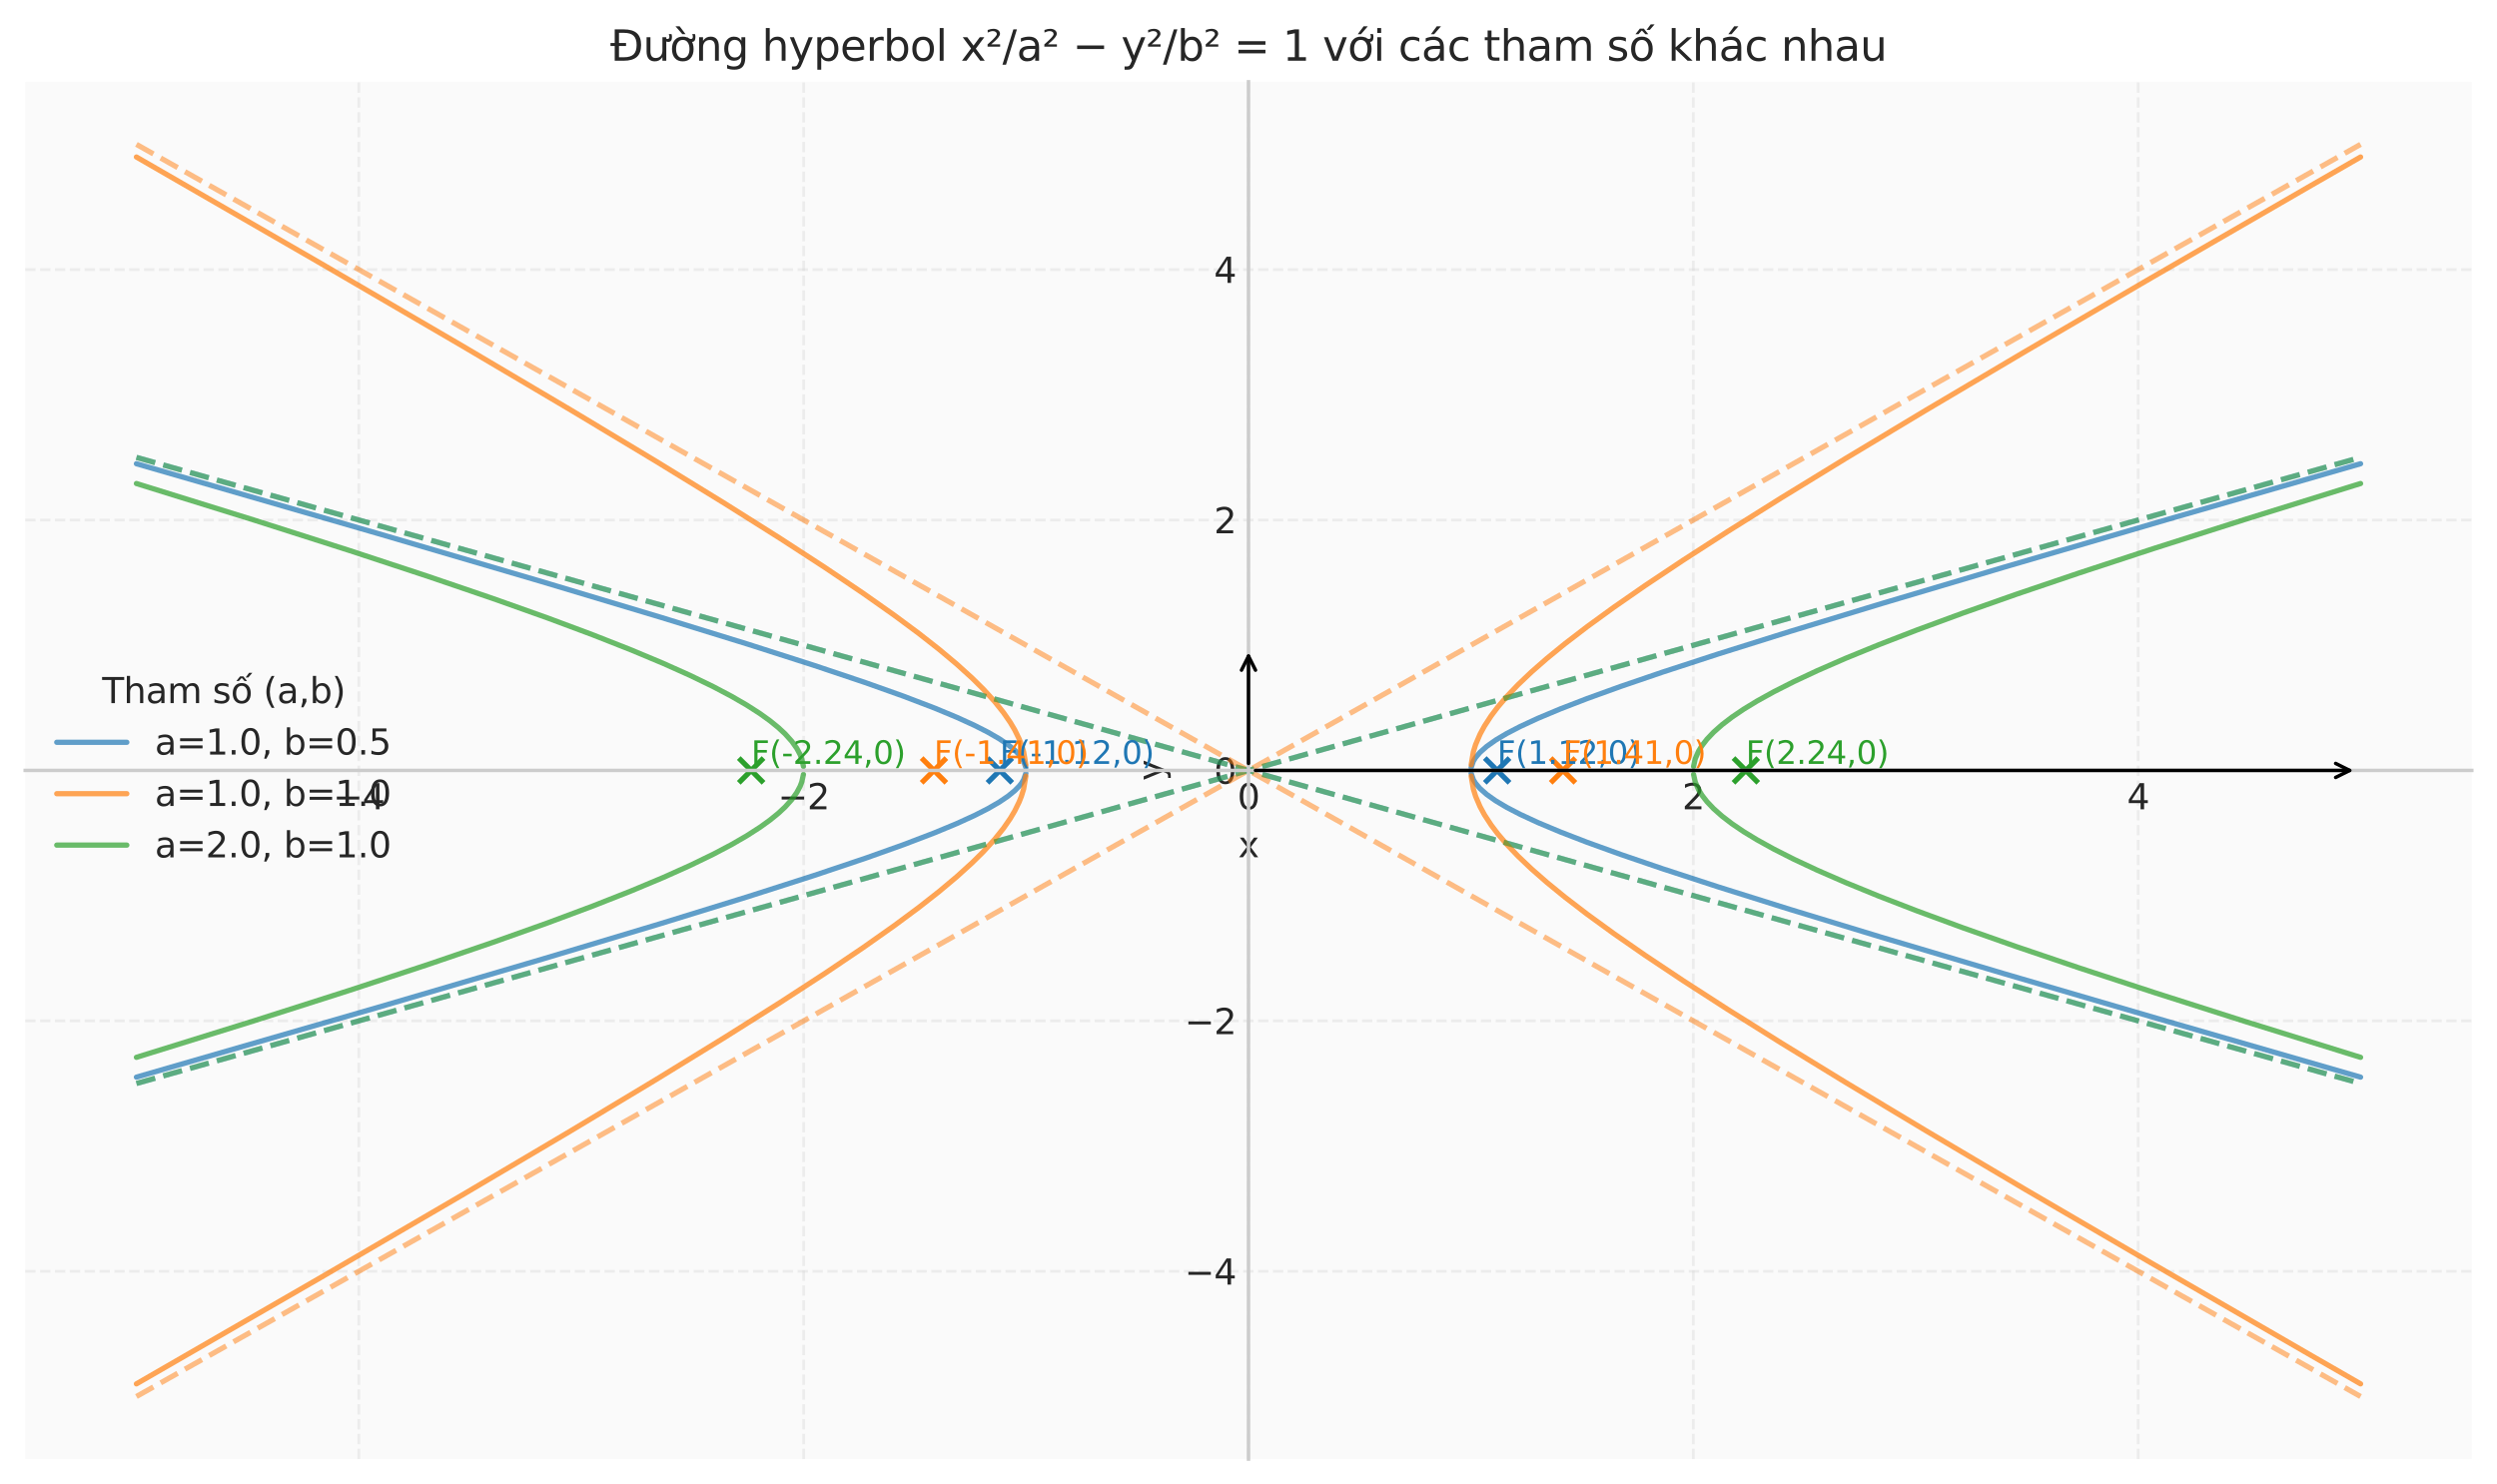 <?xml version="1.0" encoding="utf-8" standalone="no"?>
<!DOCTYPE svg PUBLIC "-//W3C//DTD SVG 1.1//EN"
  "http://www.w3.org/Graphics/SVG/1.1/DTD/svg11.dtd">
<svg xmlns:xlink="http://www.w3.org/1999/xlink" width="712.8pt" height="423.782pt" viewBox="0 0 712.8 423.782" xmlns="http://www.w3.org/2000/svg" version="1.1">
 <defs>
  <style type="text/css">*{stroke-linejoin: round; stroke-linecap: butt}</style>
 </defs>
 <g id="figure_1">
  <g id="patch_1">
   <path d="M 0 423.782 
L 712.8 423.782 
L 712.8 0 
L 0 0 
z
" style="fill: #ffffff"/>
  </g>
  <g id="axes_1">
   <g id="patch_2">
    <path d="M 7.2 416.582 
L 705.6 416.582 
L 705.6 23.342 
L 7.2 23.342 
z
" style="fill: #fafafa"/>
   </g>
   <g id="matplotlib.axis_1">
    <g id="xtick_1">
     <g id="line2d_1">
      <path d="M 102.436 416.582 
L 102.436 23.342 
" clip-path="url(#p8b38f70328)" style="fill: none; stroke-dasharray: 2.96,1.28; stroke-dashoffset: 0; stroke: #cccccc; stroke-opacity: 0.3; stroke-width: 0.8"/>
     </g>
     <g id="line2d_2"/>
     <g id="text_1">
      <!-- −4 -->
      <g style="fill: #262626" transform="translate(95.065 231.06) scale(0.1 -0.1)">
       <defs>
        <path id="DejaVuSans-2212" d="M 678 2272 
L 4684 2272 
L 4684 1741 
L 678 1741 
L 678 2272 
z
" transform="scale(0.016)"/>
        <path id="DejaVuSans-34" d="M 2419 4116 
L 825 1625 
L 2419 1625 
L 2419 4116 
z
M 2253 4666 
L 3047 4666 
L 3047 1625 
L 3713 1625 
L 3713 1100 
L 3047 1100 
L 3047 0 
L 2419 0 
L 2419 1100 
L 313 1100 
L 313 1709 
L 2253 4666 
z
" transform="scale(0.016)"/>
       </defs>
       <use xlink:href="#DejaVuSans-2212"/>
       <use xlink:href="#DejaVuSans-34" transform="translate(83.789 0)"/>
      </g>
     </g>
    </g>
    <g id="xtick_2">
     <g id="line2d_3">
      <path d="M 229.418 416.582 
L 229.418 23.342 
" clip-path="url(#p8b38f70328)" style="fill: none; stroke-dasharray: 2.96,1.28; stroke-dashoffset: 0; stroke: #cccccc; stroke-opacity: 0.3; stroke-width: 0.8"/>
     </g>
     <g id="line2d_4"/>
     <g id="text_2">
      <!-- −2 -->
      <g style="fill: #262626" transform="translate(222.047 231.06) scale(0.1 -0.1)">
       <defs>
        <path id="DejaVuSans-32" d="M 1228 531 
L 3431 531 
L 3431 0 
L 469 0 
L 469 531 
Q 828 903 1448 1529 
Q 2069 2156 2228 2338 
Q 2531 2678 2651 2914 
Q 2772 3150 2772 3378 
Q 2772 3750 2511 3984 
Q 2250 4219 1831 4219 
Q 1534 4219 1204 4116 
Q 875 4013 500 3803 
L 500 4441 
Q 881 4594 1212 4672 
Q 1544 4750 1819 4750 
Q 2544 4750 2975 4387 
Q 3406 4025 3406 3419 
Q 3406 3131 3298 2873 
Q 3191 2616 2906 2266 
Q 2828 2175 2409 1742 
Q 1991 1309 1228 531 
z
" transform="scale(0.016)"/>
       </defs>
       <use xlink:href="#DejaVuSans-2212"/>
       <use xlink:href="#DejaVuSans-32" transform="translate(83.789 0)"/>
      </g>
     </g>
    </g>
    <g id="xtick_3">
     <g id="line2d_5">
      <path d="M 356.4 416.582 
L 356.4 23.342 
" clip-path="url(#p8b38f70328)" style="fill: none; stroke-dasharray: 2.96,1.28; stroke-dashoffset: 0; stroke: #cccccc; stroke-opacity: 0.3; stroke-width: 0.8"/>
     </g>
     <g id="line2d_6"/>
     <g id="text_3">
      <!-- 0 -->
      <g style="fill: #262626" transform="translate(353.219 231.06) scale(0.1 -0.1)">
       <defs>
        <path id="DejaVuSans-30" d="M 2034 4250 
Q 1547 4250 1301 3770 
Q 1056 3291 1056 2328 
Q 1056 1369 1301 889 
Q 1547 409 2034 409 
Q 2525 409 2770 889 
Q 3016 1369 3016 2328 
Q 3016 3291 2770 3770 
Q 2525 4250 2034 4250 
z
M 2034 4750 
Q 2819 4750 3233 4129 
Q 3647 3509 3647 2328 
Q 3647 1150 3233 529 
Q 2819 -91 2034 -91 
Q 1250 -91 836 529 
Q 422 1150 422 2328 
Q 422 3509 836 4129 
Q 1250 4750 2034 4750 
z
" transform="scale(0.016)"/>
       </defs>
       <use xlink:href="#DejaVuSans-30"/>
      </g>
     </g>
    </g>
    <g id="xtick_4">
     <g id="line2d_7">
      <path d="M 483.382 416.582 
L 483.382 23.342 
" clip-path="url(#p8b38f70328)" style="fill: none; stroke-dasharray: 2.96,1.28; stroke-dashoffset: 0; stroke: #cccccc; stroke-opacity: 0.3; stroke-width: 0.8"/>
     </g>
     <g id="line2d_8"/>
     <g id="text_4">
      <!-- 2 -->
      <g style="fill: #262626" transform="translate(480.201 231.06) scale(0.1 -0.1)">
       <use xlink:href="#DejaVuSans-32"/>
      </g>
     </g>
    </g>
    <g id="xtick_5">
     <g id="line2d_9">
      <path d="M 610.364 416.582 
L 610.364 23.342 
" clip-path="url(#p8b38f70328)" style="fill: none; stroke-dasharray: 2.96,1.28; stroke-dashoffset: 0; stroke: #cccccc; stroke-opacity: 0.3; stroke-width: 0.8"/>
     </g>
     <g id="line2d_10"/>
     <g id="text_5">
      <!-- 4 -->
      <g style="fill: #262626" transform="translate(607.182 231.06) scale(0.1 -0.1)">
       <use xlink:href="#DejaVuSans-34"/>
      </g>
     </g>
    </g>
    <g id="text_6">
     <!-- x -->
     <g style="fill: #262626" transform="translate(353.441 244.738) scale(0.1 -0.1)">
      <defs>
       <path id="DejaVuSans-78" d="M 3513 3500 
L 2247 1797 
L 3578 0 
L 2900 0 
L 1881 1375 
L 863 0 
L 184 0 
L 1544 1831 
L 300 3500 
L 978 3500 
L 1906 2253 
L 2834 3500 
L 3513 3500 
z
" transform="scale(0.016)"/>
      </defs>
      <use xlink:href="#DejaVuSans-78"/>
     </g>
    </g>
   </g>
   <g id="matplotlib.axis_2">
    <g id="ytick_1">
     <g id="line2d_11">
      <path d="M 7.2 362.958 
L 705.6 362.958 
" clip-path="url(#p8b38f70328)" style="fill: none; stroke-dasharray: 2.96,1.28; stroke-dashoffset: 0; stroke: #cccccc; stroke-opacity: 0.3; stroke-width: 0.8"/>
     </g>
     <g id="line2d_12"/>
     <g id="text_7">
      <!-- −4 -->
      <g style="fill: #262626" transform="translate(338.158 366.757) scale(0.1 -0.1)">
       <use xlink:href="#DejaVuSans-2212"/>
       <use xlink:href="#DejaVuSans-34" transform="translate(83.789 0)"/>
      </g>
     </g>
    </g>
    <g id="ytick_2">
     <g id="line2d_13">
      <path d="M 7.2 291.46 
L 705.6 291.46 
" clip-path="url(#p8b38f70328)" style="fill: none; stroke-dasharray: 2.96,1.28; stroke-dashoffset: 0; stroke: #cccccc; stroke-opacity: 0.3; stroke-width: 0.8"/>
     </g>
     <g id="line2d_14"/>
     <g id="text_8">
      <!-- −2 -->
      <g style="fill: #262626" transform="translate(338.158 295.259) scale(0.1 -0.1)">
       <use xlink:href="#DejaVuSans-2212"/>
       <use xlink:href="#DejaVuSans-32" transform="translate(83.789 0)"/>
      </g>
     </g>
    </g>
    <g id="ytick_3">
     <g id="line2d_15">
      <path d="M 7.2 219.962 
L 705.6 219.962 
" clip-path="url(#p8b38f70328)" style="fill: none; stroke-dasharray: 2.96,1.28; stroke-dashoffset: 0; stroke: #cccccc; stroke-opacity: 0.3; stroke-width: 0.8"/>
     </g>
     <g id="line2d_16"/>
     <g id="text_9">
      <!-- 0 -->
      <g style="fill: #262626" transform="translate(346.538 223.761) scale(0.1 -0.1)">
       <use xlink:href="#DejaVuSans-30"/>
      </g>
     </g>
    </g>
    <g id="ytick_4">
     <g id="line2d_17">
      <path d="M 7.2 148.464 
L 705.6 148.464 
" clip-path="url(#p8b38f70328)" style="fill: none; stroke-dasharray: 2.96,1.28; stroke-dashoffset: 0; stroke: #cccccc; stroke-opacity: 0.3; stroke-width: 0.8"/>
     </g>
     <g id="line2d_18"/>
     <g id="text_10">
      <!-- 2 -->
      <g style="fill: #262626" transform="translate(346.538 152.263) scale(0.1 -0.1)">
       <use xlink:href="#DejaVuSans-32"/>
      </g>
     </g>
    </g>
    <g id="ytick_5">
     <g id="line2d_19">
      <path d="M 7.2 76.966 
L 705.6 76.966 
" clip-path="url(#p8b38f70328)" style="fill: none; stroke-dasharray: 2.96,1.28; stroke-dashoffset: 0; stroke: #cccccc; stroke-opacity: 0.3; stroke-width: 0.8"/>
     </g>
     <g id="line2d_20"/>
     <g id="text_11">
      <!-- 4 -->
      <g style="fill: #262626" transform="translate(346.538 80.765) scale(0.1 -0.1)">
       <use xlink:href="#DejaVuSans-34"/>
      </g>
     </g>
    </g>
    <g id="text_12">
     <!-- y -->
     <g style="fill: #262626" transform="translate(332.078 222.921) rotate(-90) scale(0.1 -0.1)">
      <defs>
       <path id="DejaVuSans-79" d="M 2059 -325 
Q 1816 -950 1584 -1140 
Q 1353 -1331 966 -1331 
L 506 -1331 
L 506 -850 
L 844 -850 
Q 1081 -850 1212 -737 
Q 1344 -625 1503 -206 
L 1606 56 
L 191 3500 
L 800 3500 
L 1894 763 
L 2988 3500 
L 3597 3500 
L 2059 -325 
z
" transform="scale(0.016)"/>
      </defs>
      <use xlink:href="#DejaVuSans-79"/>
     </g>
    </g>
   </g>
   <g id="PathCollection_1">
    <defs>
     <path id="maeb7fb1792" d="M -3.536 3.536 
L 3.536 -3.536 
M -3.536 -3.536 
L 3.536 3.536 
" style="stroke: #1f77b4; stroke-width: 1.5"/>
    </defs>
    <g clip-path="url(#p8b38f70328)">
     <use xlink:href="#maeb7fb1792" x="427.385" y="219.962" style="fill: #1f77b4; stroke: #1f77b4; stroke-width: 1.5"/>
     <use xlink:href="#maeb7fb1792" x="285.415" y="219.962" style="fill: #1f77b4; stroke: #1f77b4; stroke-width: 1.5"/>
    </g>
   </g>
   <g id="PathCollection_2">
    <defs>
     <path id="m3e16eedcaf" d="M -3.536 3.536 
L 3.536 -3.536 
M -3.536 -3.536 
L 3.536 3.536 
" style="stroke: #ff7f0e; stroke-width: 1.5"/>
    </defs>
    <g clip-path="url(#p8b38f70328)">
     <use xlink:href="#m3e16eedcaf" x="446.19" y="219.962" style="fill: #ff7f0e; stroke: #ff7f0e; stroke-width: 1.5"/>
     <use xlink:href="#m3e16eedcaf" x="266.61" y="219.962" style="fill: #ff7f0e; stroke: #ff7f0e; stroke-width: 1.5"/>
    </g>
   </g>
   <g id="PathCollection_3">
    <defs>
     <path id="m73c0b84377" d="M -3.536 3.536 
L 3.536 -3.536 
M -3.536 -3.536 
L 3.536 3.536 
" style="stroke: #2ca02c; stroke-width: 1.5"/>
    </defs>
    <g clip-path="url(#p8b38f70328)">
     <use xlink:href="#m73c0b84377" x="498.37" y="219.962" style="fill: #2ca02c; stroke: #2ca02c; stroke-width: 1.5"/>
     <use xlink:href="#m73c0b84377" x="214.43" y="219.962" style="fill: #2ca02c; stroke: #2ca02c; stroke-width: 1.5"/>
    </g>
   </g>
   <g id="line2d_21">
    <path d="M 419.954 219.162 
L 420.591 217.301 
L 421.227 216.276 
L 422.5 214.785 
L 424.409 213.1 
L 426.954 211.299 
L 430.136 209.406 
L 433.954 207.424 
L 439.045 205.067 
L 445.408 202.4 
L 453.044 199.449 
L 462.589 195.999 
L 474.68 191.867 
L 490.588 186.68 
L 510.951 180.292 
L 537.041 172.351 
L 572.04 161.944 
L 619.129 148.188 
L 673.855 132.395 
L 673.855 132.395 
" clip-path="url(#p8b38f70328)" style="fill: none; stroke: #1f77b4; stroke-opacity: 0.7; stroke-width: 1.5; stroke-linecap: round"/>
   </g>
   <g id="line2d_22">
    <path d="M 419.954 220.761 
L 420.591 222.623 
L 421.227 223.648 
L 422.5 225.138 
L 424.409 226.824 
L 426.954 228.625 
L 430.136 230.518 
L 433.954 232.5 
L 439.045 234.856 
L 445.408 237.524 
L 453.044 240.475 
L 462.589 243.925 
L 474.68 248.057 
L 490.588 253.244 
L 510.951 259.632 
L 537.041 267.573 
L 572.04 277.98 
L 619.129 291.736 
L 673.855 307.529 
L 673.855 307.529 
" clip-path="url(#p8b38f70328)" style="fill: none; stroke: #1f77b4; stroke-opacity: 0.7; stroke-width: 1.5; stroke-linecap: round"/>
   </g>
   <g id="line2d_23">
    <path d="M 38.945 132.395 
L 107.67 152.257 
L 154.76 166.082 
L 188.486 176.199 
L 213.303 183.858 
L 232.393 189.973 
L 247.029 194.89 
L 257.847 198.741 
L 266.756 202.145 
L 273.119 204.789 
L 278.21 207.114 
L 282.028 209.058 
L 285.21 210.896 
L 287.755 212.615 
L 289.664 214.174 
L 290.937 215.472 
L 291.573 216.276 
L 292.209 217.301 
L 292.846 219.162 
L 292.846 219.162 
" clip-path="url(#p8b38f70328)" style="fill: none; stroke: #1f77b4; stroke-opacity: 0.7; stroke-width: 1.5; stroke-linecap: round"/>
   </g>
   <g id="line2d_24">
    <path d="M 38.945 307.529 
L 107.67 287.667 
L 154.76 273.842 
L 188.486 263.725 
L 213.303 256.065 
L 232.393 249.95 
L 247.029 245.034 
L 257.847 241.183 
L 266.756 237.779 
L 273.119 235.135 
L 278.21 232.81 
L 282.028 230.866 
L 285.21 229.028 
L 287.755 227.309 
L 289.664 225.749 
L 290.937 224.452 
L 291.573 223.648 
L 292.209 222.623 
L 292.846 220.761 
L 292.846 220.761 
" clip-path="url(#p8b38f70328)" style="fill: none; stroke: #1f77b4; stroke-opacity: 0.7; stroke-width: 1.5; stroke-linecap: round"/>
   </g>
   <g id="line2d_25">
    <path d="M 38.945 309.335 
L 673.855 130.589 
L 673.855 130.589 
" clip-path="url(#p8b38f70328)" style="fill: none; stroke-dasharray: 5.55,2.4; stroke-dashoffset: 0; stroke: #1f77b4; stroke-opacity: 0.5; stroke-width: 1.5"/>
   </g>
   <g id="line2d_26">
    <path d="M 38.945 130.589 
L 673.855 309.335 
L 673.855 309.335 
" clip-path="url(#p8b38f70328)" style="fill: none; stroke-dasharray: 5.55,2.4; stroke-dashoffset: 0; stroke: #1f77b4; stroke-opacity: 0.5; stroke-width: 1.5"/>
   </g>
   <g id="line2d_27">
    <path d="M 419.954 218.363 
L 420.591 214.639 
L 421.227 212.589 
L 422.5 209.609 
L 423.772 207.272 
L 425.681 204.35 
L 427.59 201.83 
L 430.136 198.85 
L 433.318 195.514 
L 437.136 191.881 
L 441.59 187.98 
L 446.681 183.823 
L 453.044 178.936 
L 460.68 173.383 
L 469.589 167.2 
L 480.407 159.985 
L 493.134 151.776 
L 508.406 142.197 
L 526.86 130.889 
L 549.768 117.121 
L 578.403 100.182 
L 614.038 79.37 
L 659.855 52.881 
L 673.855 44.828 
L 673.855 44.828 
" clip-path="url(#p8b38f70328)" style="fill: none; stroke: #ff7f0e; stroke-opacity: 0.7; stroke-width: 1.5; stroke-linecap: round"/>
   </g>
   <g id="line2d_28">
    <path d="M 419.954 221.561 
L 420.591 225.284 
L 421.227 227.335 
L 422.5 230.315 
L 423.772 232.652 
L 425.681 235.574 
L 427.59 238.094 
L 430.136 241.074 
L 433.318 244.409 
L 437.136 248.042 
L 441.59 251.944 
L 446.681 256.101 
L 453.044 260.988 
L 460.68 266.54 
L 469.589 272.723 
L 480.407 279.939 
L 493.134 288.148 
L 508.406 297.726 
L 526.86 309.034 
L 549.768 322.803 
L 578.403 339.742 
L 614.038 360.553 
L 659.855 387.043 
L 673.855 395.096 
L 673.855 395.096 
" clip-path="url(#p8b38f70328)" style="fill: none; stroke: #ff7f0e; stroke-opacity: 0.7; stroke-width: 1.5; stroke-linecap: round"/>
   </g>
   <g id="line2d_29">
    <path d="M 38.945 44.828 
L 91.762 75.307 
L 131.851 98.687 
L 163.032 117.121 
L 187.213 131.662 
L 206.94 143.777 
L 222.848 153.805 
L 235.575 162.08 
L 246.393 169.379 
L 255.301 175.663 
L 262.301 180.857 
L 268.028 185.351 
L 273.119 189.616 
L 277.573 193.657 
L 280.755 196.808 
L 283.937 200.297 
L 286.482 203.475 
L 288.391 206.238 
L 289.664 208.387 
L 290.937 210.982 
L 291.573 212.589 
L 292.209 214.639 
L 292.846 218.363 
L 292.846 218.363 
" clip-path="url(#p8b38f70328)" style="fill: none; stroke: #ff7f0e; stroke-opacity: 0.7; stroke-width: 1.5; stroke-linecap: round"/>
   </g>
   <g id="line2d_30">
    <path d="M 38.945 395.096 
L 91.762 364.617 
L 131.851 341.237 
L 163.032 322.803 
L 187.213 308.262 
L 206.94 296.146 
L 222.848 286.118 
L 235.575 277.844 
L 246.393 270.545 
L 255.301 264.261 
L 262.301 259.067 
L 268.028 254.573 
L 273.119 250.308 
L 277.573 246.267 
L 280.755 243.116 
L 283.937 239.627 
L 286.482 236.449 
L 288.391 233.686 
L 289.664 231.537 
L 290.937 228.942 
L 291.573 227.335 
L 292.209 225.284 
L 292.846 221.561 
L 292.846 221.561 
" clip-path="url(#p8b38f70328)" style="fill: none; stroke: #ff7f0e; stroke-opacity: 0.7; stroke-width: 1.5; stroke-linecap: round"/>
   </g>
   <g id="line2d_31">
    <path d="M 38.945 398.707 
L 673.855 41.216 
L 673.855 41.216 
" clip-path="url(#p8b38f70328)" style="fill: none; stroke-dasharray: 5.55,2.4; stroke-dashoffset: 0; stroke: #ff7f0e; stroke-opacity: 0.5; stroke-width: 1.5"/>
   </g>
   <g id="line2d_32">
    <path d="M 38.945 41.216 
L 673.855 398.707 
L 673.855 398.707 
" clip-path="url(#p8b38f70328)" style="fill: none; stroke-dasharray: 5.55,2.4; stroke-dashoffset: 0; stroke: #ff7f0e; stroke-opacity: 0.5; stroke-width: 1.5"/>
   </g>
   <g id="line2d_33">
    <path d="M 483.445 218.831 
L 483.923 216.659 
L 484.877 214.46 
L 485.831 212.906 
L 487.263 211.056 
L 489.172 209.044 
L 491.558 206.928 
L 494.421 204.735 
L 497.762 202.474 
L 501.58 200.149 
L 506.352 197.508 
L 512.078 194.607 
L 518.759 191.478 
L 526.872 187.941 
L 536.416 184.039 
L 547.392 179.797 
L 560.277 175.057 
L 575.548 169.678 
L 593.682 163.531 
L 615.157 156.489 
L 640.927 148.279 
L 671.946 138.637 
L 673.855 138.05 
L 673.855 138.05 
" clip-path="url(#p8b38f70328)" style="fill: none; stroke: #2ca02c; stroke-opacity: 0.7; stroke-width: 1.5; stroke-linecap: round"/>
   </g>
   <g id="line2d_34">
    <path d="M 483.445 221.093 
L 483.923 223.264 
L 484.877 225.464 
L 485.831 227.018 
L 487.263 228.868 
L 489.172 230.88 
L 491.558 232.995 
L 494.421 235.189 
L 497.762 237.45 
L 501.58 239.775 
L 506.352 242.416 
L 512.078 245.317 
L 518.759 248.445 
L 526.872 251.982 
L 536.416 255.885 
L 547.392 260.127 
L 560.277 264.867 
L 575.548 270.246 
L 593.682 276.393 
L 615.157 283.435 
L 640.927 291.645 
L 671.946 301.287 
L 673.855 301.873 
L 673.855 301.873 
" clip-path="url(#p8b38f70328)" style="fill: none; stroke: #2ca02c; stroke-opacity: 0.7; stroke-width: 1.5; stroke-linecap: round"/>
   </g>
   <g id="line2d_35">
    <path d="M 38.945 138.05 
L 72.351 148.429 
L 99.552 157.107 
L 121.981 164.487 
L 140.592 170.836 
L 156.341 176.439 
L 169.225 181.248 
L 180.201 185.572 
L 189.269 189.369 
L 196.904 192.791 
L 203.585 196.027 
L 208.834 198.798 
L 213.129 201.283 
L 216.947 203.734 
L 219.81 205.795 
L 222.196 207.735 
L 224.105 209.513 
L 226.014 211.629 
L 227.446 213.637 
L 228.4 215.426 
L 228.877 216.659 
L 229.355 218.831 
L 229.355 218.831 
" clip-path="url(#p8b38f70328)" style="fill: none; stroke: #2ca02c; stroke-opacity: 0.7; stroke-width: 1.5; stroke-linecap: round"/>
   </g>
   <g id="line2d_36">
    <path d="M 38.945 301.873 
L 72.351 291.495 
L 99.552 282.817 
L 121.981 275.437 
L 140.592 269.087 
L 156.341 263.485 
L 169.225 258.676 
L 180.201 254.352 
L 189.269 250.555 
L 196.904 247.133 
L 203.585 243.897 
L 208.834 241.126 
L 213.129 238.641 
L 216.947 236.19 
L 219.81 234.129 
L 222.196 232.189 
L 224.105 230.411 
L 226.014 228.295 
L 227.446 226.287 
L 228.4 224.497 
L 228.877 223.264 
L 229.355 221.093 
L 229.355 221.093 
" clip-path="url(#p8b38f70328)" style="fill: none; stroke: #2ca02c; stroke-opacity: 0.7; stroke-width: 1.5; stroke-linecap: round"/>
   </g>
   <g id="line2d_37">
    <path d="M 38.945 309.335 
L 673.855 130.589 
L 673.855 130.589 
" clip-path="url(#p8b38f70328)" style="fill: none; stroke-dasharray: 5.55,2.4; stroke-dashoffset: 0; stroke: #2ca02c; stroke-opacity: 0.5; stroke-width: 1.5"/>
   </g>
   <g id="line2d_38">
    <path d="M 38.945 130.589 
L 673.855 309.335 
L 673.855 309.335 
" clip-path="url(#p8b38f70328)" style="fill: none; stroke-dasharray: 5.55,2.4; stroke-dashoffset: 0; stroke: #2ca02c; stroke-opacity: 0.5; stroke-width: 1.5"/>
   </g>
   <g id="patch_3">
    <path d="M 356.4 416.582 
L 356.4 23.342 
" style="fill: none; stroke: #cccccc; stroke-linejoin: miter; stroke-linecap: square"/>
   </g>
   <g id="patch_4">
    <path d="M 705.6 416.582 
L 705.6 23.342 
" style="fill: none"/>
   </g>
   <g id="patch_5">
    <path d="M 7.2 219.962 
L 705.6 219.962 
" style="fill: none; stroke: #cccccc; stroke-linejoin: miter; stroke-linecap: square"/>
   </g>
   <g id="patch_6">
    <path d="M 7.2 23.342 
L 705.6 23.342 
" style="fill: none"/>
   </g>
   <g id="text_13">
    <!-- F(1.12,0) -->
    <g style="fill: #1f77b4" transform="translate(427.385 218.09) scale(0.09 -0.09)">
     <defs>
      <path id="DejaVuSans-46" d="M 628 4666 
L 3309 4666 
L 3309 4134 
L 1259 4134 
L 1259 2759 
L 3109 2759 
L 3109 2228 
L 1259 2228 
L 1259 0 
L 628 0 
L 628 4666 
z
" transform="scale(0.016)"/>
      <path id="DejaVuSans-28" d="M 1984 4856 
Q 1566 4138 1362 3434 
Q 1159 2731 1159 2009 
Q 1159 1288 1364 580 
Q 1569 -128 1984 -844 
L 1484 -844 
Q 1016 -109 783 600 
Q 550 1309 550 2009 
Q 550 2706 781 3412 
Q 1013 4119 1484 4856 
L 1984 4856 
z
" transform="scale(0.016)"/>
      <path id="DejaVuSans-31" d="M 794 531 
L 1825 531 
L 1825 4091 
L 703 3866 
L 703 4441 
L 1819 4666 
L 2450 4666 
L 2450 531 
L 3481 531 
L 3481 0 
L 794 0 
L 794 531 
z
" transform="scale(0.016)"/>
      <path id="DejaVuSans-2e" d="M 684 794 
L 1344 794 
L 1344 0 
L 684 0 
L 684 794 
z
" transform="scale(0.016)"/>
      <path id="DejaVuSans-2c" d="M 750 794 
L 1409 794 
L 1409 256 
L 897 -744 
L 494 -744 
L 750 256 
L 750 794 
z
" transform="scale(0.016)"/>
      <path id="DejaVuSans-29" d="M 513 4856 
L 1013 4856 
Q 1481 4119 1714 3412 
Q 1947 2706 1947 2009 
Q 1947 1309 1714 600 
Q 1481 -109 1013 -844 
L 513 -844 
Q 928 -128 1133 580 
Q 1338 1288 1338 2009 
Q 1338 2731 1133 3434 
Q 928 4138 513 4856 
z
" transform="scale(0.016)"/>
     </defs>
     <use xlink:href="#DejaVuSans-46"/>
     <use xlink:href="#DejaVuSans-28" transform="translate(57.52 0)"/>
     <use xlink:href="#DejaVuSans-31" transform="translate(96.533 0)"/>
     <use xlink:href="#DejaVuSans-2e" transform="translate(160.156 0)"/>
     <use xlink:href="#DejaVuSans-31" transform="translate(191.943 0)"/>
     <use xlink:href="#DejaVuSans-32" transform="translate(255.566 0)"/>
     <use xlink:href="#DejaVuSans-2c" transform="translate(319.189 0)"/>
     <use xlink:href="#DejaVuSans-30" transform="translate(350.977 0)"/>
     <use xlink:href="#DejaVuSans-29" transform="translate(414.6 0)"/>
    </g>
   </g>
   <g id="text_14">
    <!-- F(-1.12,0) -->
    <g style="fill: #1f77b4" transform="translate(285.415 218.09) scale(0.09 -0.09)">
     <defs>
      <path id="DejaVuSans-2d" d="M 313 2009 
L 1997 2009 
L 1997 1497 
L 313 1497 
L 313 2009 
z
" transform="scale(0.016)"/>
     </defs>
     <use xlink:href="#DejaVuSans-46"/>
     <use xlink:href="#DejaVuSans-28" transform="translate(57.52 0)"/>
     <use xlink:href="#DejaVuSans-2d" transform="translate(96.533 0)"/>
     <use xlink:href="#DejaVuSans-31" transform="translate(132.617 0)"/>
     <use xlink:href="#DejaVuSans-2e" transform="translate(196.24 0)"/>
     <use xlink:href="#DejaVuSans-31" transform="translate(228.027 0)"/>
     <use xlink:href="#DejaVuSans-32" transform="translate(291.65 0)"/>
     <use xlink:href="#DejaVuSans-2c" transform="translate(355.273 0)"/>
     <use xlink:href="#DejaVuSans-30" transform="translate(387.061 0)"/>
     <use xlink:href="#DejaVuSans-29" transform="translate(450.684 0)"/>
    </g>
   </g>
   <g id="text_15">
    <!-- F(1.41,0) -->
    <g style="fill: #ff7f0e" transform="translate(446.19 218.09) scale(0.09 -0.09)">
     <use xlink:href="#DejaVuSans-46"/>
     <use xlink:href="#DejaVuSans-28" transform="translate(57.52 0)"/>
     <use xlink:href="#DejaVuSans-31" transform="translate(96.533 0)"/>
     <use xlink:href="#DejaVuSans-2e" transform="translate(160.156 0)"/>
     <use xlink:href="#DejaVuSans-34" transform="translate(191.943 0)"/>
     <use xlink:href="#DejaVuSans-31" transform="translate(255.566 0)"/>
     <use xlink:href="#DejaVuSans-2c" transform="translate(319.189 0)"/>
     <use xlink:href="#DejaVuSans-30" transform="translate(350.977 0)"/>
     <use xlink:href="#DejaVuSans-29" transform="translate(414.6 0)"/>
    </g>
   </g>
   <g id="text_16">
    <!-- F(-1.41,0) -->
    <g style="fill: #ff7f0e" transform="translate(266.61 218.09) scale(0.09 -0.09)">
     <use xlink:href="#DejaVuSans-46"/>
     <use xlink:href="#DejaVuSans-28" transform="translate(57.52 0)"/>
     <use xlink:href="#DejaVuSans-2d" transform="translate(96.533 0)"/>
     <use xlink:href="#DejaVuSans-31" transform="translate(132.617 0)"/>
     <use xlink:href="#DejaVuSans-2e" transform="translate(196.24 0)"/>
     <use xlink:href="#DejaVuSans-34" transform="translate(228.027 0)"/>
     <use xlink:href="#DejaVuSans-31" transform="translate(291.65 0)"/>
     <use xlink:href="#DejaVuSans-2c" transform="translate(355.273 0)"/>
     <use xlink:href="#DejaVuSans-30" transform="translate(387.061 0)"/>
     <use xlink:href="#DejaVuSans-29" transform="translate(450.684 0)"/>
    </g>
   </g>
   <g id="text_17">
    <!-- F(2.24,0) -->
    <g style="fill: #2ca02c" transform="translate(498.37 218.09) scale(0.09 -0.09)">
     <use xlink:href="#DejaVuSans-46"/>
     <use xlink:href="#DejaVuSans-28" transform="translate(57.52 0)"/>
     <use xlink:href="#DejaVuSans-32" transform="translate(96.533 0)"/>
     <use xlink:href="#DejaVuSans-2e" transform="translate(160.156 0)"/>
     <use xlink:href="#DejaVuSans-32" transform="translate(191.943 0)"/>
     <use xlink:href="#DejaVuSans-34" transform="translate(255.566 0)"/>
     <use xlink:href="#DejaVuSans-2c" transform="translate(319.189 0)"/>
     <use xlink:href="#DejaVuSans-30" transform="translate(350.977 0)"/>
     <use xlink:href="#DejaVuSans-29" transform="translate(414.6 0)"/>
    </g>
   </g>
   <g id="text_18">
    <!-- F(-2.24,0) -->
    <g style="fill: #2ca02c" transform="translate(214.43 218.09) scale(0.09 -0.09)">
     <use xlink:href="#DejaVuSans-46"/>
     <use xlink:href="#DejaVuSans-28" transform="translate(57.52 0)"/>
     <use xlink:href="#DejaVuSans-2d" transform="translate(96.533 0)"/>
     <use xlink:href="#DejaVuSans-32" transform="translate(132.617 0)"/>
     <use xlink:href="#DejaVuSans-2e" transform="translate(196.24 0)"/>
     <use xlink:href="#DejaVuSans-32" transform="translate(228.027 0)"/>
     <use xlink:href="#DejaVuSans-34" transform="translate(291.65 0)"/>
     <use xlink:href="#DejaVuSans-2c" transform="translate(355.273 0)"/>
     <use xlink:href="#DejaVuSans-30" transform="translate(387.061 0)"/>
     <use xlink:href="#DejaVuSans-29" transform="translate(450.684 0)"/>
    </g>
   </g>
   <g id="patch_7">
    <path d="M 358.401 219.962 
Q 515.129 219.962 670.739 219.962 
" style="fill: none; stroke: #000000; stroke-linecap: round"/>
    <path d="M 666.739 217.962 
L 670.739 219.962 
L 666.739 221.962 
" style="fill: none; stroke: #000000; stroke-linecap: round"/>
   </g>
   <g id="patch_8">
    <path d="M 356.4 217.959 
Q 356.4 202.085 356.4 187.329 
" style="fill: none; stroke: #000000; stroke-linecap: round"/>
    <path d="M 354.4 191.329 
L 356.4 187.329 
L 358.4 191.329 
" style="fill: none; stroke: #000000; stroke-linecap: round"/>
   </g>
   <g id="text_19">
    <!-- Đường hyperbol x²/a² − y²/b² = 1 với các tham số khác nhau -->
    <g style="fill: #262626" transform="translate(174.214 17.342) scale(0.12 -0.12)">
     <defs>
      <path id="DejaVuSans-110" d="M 659 4666 
L 1959 4666 
Q 3313 4666 3947 4102 
Q 4581 3538 4581 2338 
Q 4581 1131 3945 565 
Q 3309 0 1959 0 
L 659 0 
L 659 2188 
L 31 2188 
L 31 2638 
L 659 2638 
L 659 4666 
z
M 1294 4147 
L 1294 2638 
L 2344 2638 
L 2344 2188 
L 1294 2188 
L 1294 519 
L 2053 519 
Q 3019 519 3467 956 
Q 3916 1394 3916 2338 
Q 3916 3275 3467 3711 
Q 3019 4147 2053 4147 
L 1294 4147 
z
" transform="scale(0.016)"/>
      <path id="DejaVuSans-1b0" d="M 3094 3136 
L 3094 3508 
Q 3285 3367 3422 3300 
Q 3560 3233 3657 3233 
Q 3800 3233 3872 3319 
Q 3944 3405 3944 3573 
Q 3944 3673 3920 3770 
Q 3897 3867 3850 3964 
L 4266 3964 
Q 4297 3845 4312 3739 
Q 4328 3633 4328 3539 
Q 4328 3158 4192 2978 
Q 4057 2798 3766 2798 
Q 3616 2798 3452 2881 
Q 3288 2964 3094 3136 
z
M 552 1381 
L 552 3500 
L 1127 3500 
L 1127 1403 
Q 1127 906 1320 657 
Q 1514 409 1902 409 
Q 2367 409 2637 706 
Q 2908 1003 2908 1516 
L 2908 3500 
L 3483 3500 
L 3483 0 
L 2908 0 
L 2908 538 
Q 2699 219 2422 64 
Q 2146 -91 1780 -91 
Q 1177 -91 864 284 
Q 552 659 552 1381 
z
M 1999 3584 
L 1999 3584 
z
" transform="scale(0.016)"/>
      <path id="DejaVuSans-1edd" d="M 1507 5119 
L 2388 3950 
L 1910 3950 
L 891 5119 
L 1507 5119 
z
M 2622 3136 
L 2622 3508 
Q 2813 3367 2950 3300 
Q 3088 3233 3185 3233 
Q 3328 3233 3400 3319 
Q 3472 3405 3472 3573 
Q 3472 3673 3448 3770 
Q 3425 3867 3378 3964 
L 3794 3964 
Q 3825 3845 3840 3739 
Q 3856 3633 3856 3539 
Q 3856 3158 3720 2978 
Q 3585 2798 3294 2798 
Q 3144 2798 2980 2881 
Q 2816 2964 2622 3136 
z
M 1975 3097 
Q 1513 3097 1244 2736 
Q 975 2375 975 1747 
Q 975 1119 1242 758 
Q 1510 397 1975 397 
Q 2435 397 2703 759 
Q 2972 1122 2972 1747 
Q 2972 2369 2703 2733 
Q 2435 3097 1975 3097 
z
M 1975 3584 
Q 2725 3584 3153 3096 
Q 3582 2609 3582 1747 
Q 3582 888 3153 398 
Q 2725 -91 1975 -91 
Q 1222 -91 795 398 
Q 369 888 369 1747 
Q 369 2609 795 3096 
Q 1222 3584 1975 3584 
z
" transform="scale(0.016)"/>
      <path id="DejaVuSans-6e" d="M 3513 2113 
L 3513 0 
L 2938 0 
L 2938 2094 
Q 2938 2591 2744 2837 
Q 2550 3084 2163 3084 
Q 1697 3084 1428 2787 
Q 1159 2491 1159 1978 
L 1159 0 
L 581 0 
L 581 3500 
L 1159 3500 
L 1159 2956 
Q 1366 3272 1645 3428 
Q 1925 3584 2291 3584 
Q 2894 3584 3203 3211 
Q 3513 2838 3513 2113 
z
" transform="scale(0.016)"/>
      <path id="DejaVuSans-67" d="M 2906 1791 
Q 2906 2416 2648 2759 
Q 2391 3103 1925 3103 
Q 1463 3103 1205 2759 
Q 947 2416 947 1791 
Q 947 1169 1205 825 
Q 1463 481 1925 481 
Q 2391 481 2648 825 
Q 2906 1169 2906 1791 
z
M 3481 434 
Q 3481 -459 3084 -895 
Q 2688 -1331 1869 -1331 
Q 1566 -1331 1297 -1286 
Q 1028 -1241 775 -1147 
L 775 -588 
Q 1028 -725 1275 -790 
Q 1522 -856 1778 -856 
Q 2344 -856 2625 -561 
Q 2906 -266 2906 331 
L 2906 616 
Q 2728 306 2450 153 
Q 2172 0 1784 0 
Q 1141 0 747 490 
Q 353 981 353 1791 
Q 353 2603 747 3093 
Q 1141 3584 1784 3584 
Q 2172 3584 2450 3431 
Q 2728 3278 2906 2969 
L 2906 3500 
L 3481 3500 
L 3481 434 
z
" transform="scale(0.016)"/>
      <path id="DejaVuSans-20" transform="scale(0.016)"/>
      <path id="DejaVuSans-68" d="M 3513 2113 
L 3513 0 
L 2938 0 
L 2938 2094 
Q 2938 2591 2744 2837 
Q 2550 3084 2163 3084 
Q 1697 3084 1428 2787 
Q 1159 2491 1159 1978 
L 1159 0 
L 581 0 
L 581 4863 
L 1159 4863 
L 1159 2956 
Q 1366 3272 1645 3428 
Q 1925 3584 2291 3584 
Q 2894 3584 3203 3211 
Q 3513 2838 3513 2113 
z
" transform="scale(0.016)"/>
      <path id="DejaVuSans-70" d="M 1159 525 
L 1159 -1331 
L 581 -1331 
L 581 3500 
L 1159 3500 
L 1159 2969 
Q 1341 3281 1617 3432 
Q 1894 3584 2278 3584 
Q 2916 3584 3314 3078 
Q 3713 2572 3713 1747 
Q 3713 922 3314 415 
Q 2916 -91 2278 -91 
Q 1894 -91 1617 61 
Q 1341 213 1159 525 
z
M 3116 1747 
Q 3116 2381 2855 2742 
Q 2594 3103 2138 3103 
Q 1681 3103 1420 2742 
Q 1159 2381 1159 1747 
Q 1159 1113 1420 752 
Q 1681 391 2138 391 
Q 2594 391 2855 752 
Q 3116 1113 3116 1747 
z
" transform="scale(0.016)"/>
      <path id="DejaVuSans-65" d="M 3597 1894 
L 3597 1613 
L 953 1613 
Q 991 1019 1311 708 
Q 1631 397 2203 397 
Q 2534 397 2845 478 
Q 3156 559 3463 722 
L 3463 178 
Q 3153 47 2828 -22 
Q 2503 -91 2169 -91 
Q 1331 -91 842 396 
Q 353 884 353 1716 
Q 353 2575 817 3079 
Q 1281 3584 2069 3584 
Q 2775 3584 3186 3129 
Q 3597 2675 3597 1894 
z
M 3022 2063 
Q 3016 2534 2758 2815 
Q 2500 3097 2075 3097 
Q 1594 3097 1305 2825 
Q 1016 2553 972 2059 
L 3022 2063 
z
" transform="scale(0.016)"/>
      <path id="DejaVuSans-72" d="M 2631 2963 
Q 2534 3019 2420 3045 
Q 2306 3072 2169 3072 
Q 1681 3072 1420 2755 
Q 1159 2438 1159 1844 
L 1159 0 
L 581 0 
L 581 3500 
L 1159 3500 
L 1159 2956 
Q 1341 3275 1631 3429 
Q 1922 3584 2338 3584 
Q 2397 3584 2469 3576 
Q 2541 3569 2628 3553 
L 2631 2963 
z
" transform="scale(0.016)"/>
      <path id="DejaVuSans-62" d="M 3116 1747 
Q 3116 2381 2855 2742 
Q 2594 3103 2138 3103 
Q 1681 3103 1420 2742 
Q 1159 2381 1159 1747 
Q 1159 1113 1420 752 
Q 1681 391 2138 391 
Q 2594 391 2855 752 
Q 3116 1113 3116 1747 
z
M 1159 2969 
Q 1341 3281 1617 3432 
Q 1894 3584 2278 3584 
Q 2916 3584 3314 3078 
Q 3713 2572 3713 1747 
Q 3713 922 3314 415 
Q 2916 -91 2278 -91 
Q 1894 -91 1617 61 
Q 1341 213 1159 525 
L 1159 0 
L 581 0 
L 581 4863 
L 1159 4863 
L 1159 2969 
z
" transform="scale(0.016)"/>
      <path id="DejaVuSans-6f" d="M 1959 3097 
Q 1497 3097 1228 2736 
Q 959 2375 959 1747 
Q 959 1119 1226 758 
Q 1494 397 1959 397 
Q 2419 397 2687 759 
Q 2956 1122 2956 1747 
Q 2956 2369 2687 2733 
Q 2419 3097 1959 3097 
z
M 1959 3584 
Q 2709 3584 3137 3096 
Q 3566 2609 3566 1747 
Q 3566 888 3137 398 
Q 2709 -91 1959 -91 
Q 1206 -91 779 398 
Q 353 888 353 1747 
Q 353 2609 779 3096 
Q 1206 3584 1959 3584 
z
" transform="scale(0.016)"/>
      <path id="DejaVuSans-6c" d="M 603 4863 
L 1178 4863 
L 1178 0 
L 603 0 
L 603 4863 
z
" transform="scale(0.016)"/>
      <path id="DejaVuSans-b2" d="M 838 2444 
L 2163 2444 
L 2163 2088 
L 294 2088 
L 294 2431 
Q 400 2528 597 2703 
Q 1672 3656 1672 3950 
Q 1672 4156 1509 4282 
Q 1347 4409 1081 4409 
Q 919 4409 728 4354 
Q 538 4300 313 4191 
L 313 4575 
Q 553 4663 761 4706 
Q 969 4750 1147 4750 
Q 1600 4750 1872 4544 
Q 2144 4338 2144 4000 
Q 2144 3566 1109 2678 
Q 934 2528 838 2444 
z
" transform="scale(0.016)"/>
      <path id="DejaVuSans-2f" d="M 1625 4666 
L 2156 4666 
L 531 -594 
L 0 -594 
L 1625 4666 
z
" transform="scale(0.016)"/>
      <path id="DejaVuSans-61" d="M 2194 1759 
Q 1497 1759 1228 1600 
Q 959 1441 959 1056 
Q 959 750 1161 570 
Q 1363 391 1709 391 
Q 2188 391 2477 730 
Q 2766 1069 2766 1631 
L 2766 1759 
L 2194 1759 
z
M 3341 1997 
L 3341 0 
L 2766 0 
L 2766 531 
Q 2569 213 2275 61 
Q 1981 -91 1556 -91 
Q 1019 -91 701 211 
Q 384 513 384 1019 
Q 384 1609 779 1909 
Q 1175 2209 1959 2209 
L 2766 2209 
L 2766 2266 
Q 2766 2663 2505 2880 
Q 2244 3097 1772 3097 
Q 1472 3097 1187 3025 
Q 903 2953 641 2809 
L 641 3341 
Q 956 3463 1253 3523 
Q 1550 3584 1831 3584 
Q 2591 3584 2966 3190 
Q 3341 2797 3341 1997 
z
" transform="scale(0.016)"/>
      <path id="DejaVuSans-3d" d="M 678 2906 
L 4684 2906 
L 4684 2381 
L 678 2381 
L 678 2906 
z
M 678 1631 
L 4684 1631 
L 4684 1100 
L 678 1100 
L 678 1631 
z
" transform="scale(0.016)"/>
      <path id="DejaVuSans-76" d="M 191 3500 
L 800 3500 
L 1894 563 
L 2988 3500 
L 3597 3500 
L 2284 0 
L 1503 0 
L 191 3500 
z
" transform="scale(0.016)"/>
      <path id="DejaVuSans-1edb" d="M 2394 5119 
L 3016 5119 
L 1998 3944 
L 1519 3944 
L 2394 5119 
z
M 2622 3136 
L 2622 3508 
Q 2813 3367 2950 3300 
Q 3088 3233 3185 3233 
Q 3328 3233 3400 3319 
Q 3472 3405 3472 3573 
Q 3472 3673 3448 3770 
Q 3425 3867 3378 3964 
L 3794 3964 
Q 3825 3845 3840 3739 
Q 3856 3633 3856 3539 
Q 3856 3158 3720 2978 
Q 3585 2798 3294 2798 
Q 3144 2798 2980 2881 
Q 2816 2964 2622 3136 
z
M 1975 3097 
Q 1513 3097 1244 2736 
Q 975 2375 975 1747 
Q 975 1119 1242 758 
Q 1510 397 1975 397 
Q 2435 397 2703 759 
Q 2972 1122 2972 1747 
Q 2972 2369 2703 2733 
Q 2435 3097 1975 3097 
z
M 1975 3584 
Q 2725 3584 3153 3096 
Q 3582 2609 3582 1747 
Q 3582 888 3153 398 
Q 2725 -91 1975 -91 
Q 1222 -91 795 398 
Q 369 888 369 1747 
Q 369 2609 795 3096 
Q 1222 3584 1975 3584 
z
" transform="scale(0.016)"/>
      <path id="DejaVuSans-69" d="M 603 3500 
L 1178 3500 
L 1178 0 
L 603 0 
L 603 3500 
z
M 603 4863 
L 1178 4863 
L 1178 4134 
L 603 4134 
L 603 4863 
z
" transform="scale(0.016)"/>
      <path id="DejaVuSans-63" d="M 3122 3366 
L 3122 2828 
Q 2878 2963 2633 3030 
Q 2388 3097 2138 3097 
Q 1578 3097 1268 2742 
Q 959 2388 959 1747 
Q 959 1106 1268 751 
Q 1578 397 2138 397 
Q 2388 397 2633 464 
Q 2878 531 3122 666 
L 3122 134 
Q 2881 22 2623 -34 
Q 2366 -91 2075 -91 
Q 1284 -91 818 406 
Q 353 903 353 1747 
Q 353 2603 823 3093 
Q 1294 3584 2113 3584 
Q 2378 3584 2631 3529 
Q 2884 3475 3122 3366 
z
" transform="scale(0.016)"/>
      <path id="DejaVuSans-e1" d="M 2194 1759 
Q 1497 1759 1228 1600 
Q 959 1441 959 1056 
Q 959 750 1161 570 
Q 1363 391 1709 391 
Q 2188 391 2477 730 
Q 2766 1069 2766 1631 
L 2766 1759 
L 2194 1759 
z
M 3341 1997 
L 3341 0 
L 2766 0 
L 2766 531 
Q 2569 213 2275 61 
Q 1981 -91 1556 -91 
Q 1019 -91 701 211 
Q 384 513 384 1019 
Q 384 1609 779 1909 
Q 1175 2209 1959 2209 
L 2766 2209 
L 2766 2266 
Q 2766 2663 2505 2880 
Q 2244 3097 1772 3097 
Q 1472 3097 1187 3025 
Q 903 2953 641 2809 
L 641 3341 
Q 956 3463 1253 3523 
Q 1550 3584 1831 3584 
Q 2591 3584 2966 3190 
Q 3341 2797 3341 1997 
z
M 2290 5119 
L 2912 5119 
L 1894 3944 
L 1415 3944 
L 2290 5119 
z
" transform="scale(0.016)"/>
      <path id="DejaVuSans-74" d="M 1172 4494 
L 1172 3500 
L 2356 3500 
L 2356 3053 
L 1172 3053 
L 1172 1153 
Q 1172 725 1289 603 
Q 1406 481 1766 481 
L 2356 481 
L 2356 0 
L 1766 0 
Q 1100 0 847 248 
Q 594 497 594 1153 
L 594 3053 
L 172 3053 
L 172 3500 
L 594 3500 
L 594 4494 
L 1172 4494 
z
" transform="scale(0.016)"/>
      <path id="DejaVuSans-6d" d="M 3328 2828 
Q 3544 3216 3844 3400 
Q 4144 3584 4550 3584 
Q 5097 3584 5394 3201 
Q 5691 2819 5691 2113 
L 5691 0 
L 5113 0 
L 5113 2094 
Q 5113 2597 4934 2840 
Q 4756 3084 4391 3084 
Q 3944 3084 3684 2787 
Q 3425 2491 3425 1978 
L 3425 0 
L 2847 0 
L 2847 2094 
Q 2847 2600 2669 2842 
Q 2491 3084 2119 3084 
Q 1678 3084 1418 2786 
Q 1159 2488 1159 1978 
L 1159 0 
L 581 0 
L 581 3500 
L 1159 3500 
L 1159 2956 
Q 1356 3278 1631 3431 
Q 1906 3584 2284 3584 
Q 2666 3584 2933 3390 
Q 3200 3197 3328 2828 
z
" transform="scale(0.016)"/>
      <path id="DejaVuSans-73" d="M 2834 3397 
L 2834 2853 
Q 2591 2978 2328 3040 
Q 2066 3103 1784 3103 
Q 1356 3103 1142 2972 
Q 928 2841 928 2578 
Q 928 2378 1081 2264 
Q 1234 2150 1697 2047 
L 1894 2003 
Q 2506 1872 2764 1633 
Q 3022 1394 3022 966 
Q 3022 478 2636 193 
Q 2250 -91 1575 -91 
Q 1294 -91 989 -36 
Q 684 19 347 128 
L 347 722 
Q 666 556 975 473 
Q 1284 391 1588 391 
Q 1994 391 2212 530 
Q 2431 669 2431 922 
Q 2431 1156 2273 1281 
Q 2116 1406 1581 1522 
L 1381 1569 
Q 847 1681 609 1914 
Q 372 2147 372 2553 
Q 372 3047 722 3315 
Q 1072 3584 1716 3584 
Q 2034 3584 2315 3537 
Q 2597 3491 2834 3397 
z
" transform="scale(0.016)"/>
      <path id="DejaVuSans-1ed1" d="M 1658 4775 
L 2246 4775 
L 2905 3944 
L 2471 3944 
L 1952 4500 
L 1433 3944 
L 999 3944 
L 1658 4775 
z
M 3268 5409 
L 3846 5409 
L 3134 4584 
L 2655 4584 
L 3268 5409 
z
M 1959 3097 
Q 1497 3097 1228 2736 
Q 959 2375 959 1747 
Q 959 1119 1226 758 
Q 1494 397 1959 397 
Q 2419 397 2687 759 
Q 2956 1122 2956 1747 
Q 2956 2369 2687 2733 
Q 2419 3097 1959 3097 
z
M 1959 3584 
Q 2709 3584 3137 3096 
Q 3566 2609 3566 1747 
Q 3566 888 3137 398 
Q 2709 -91 1959 -91 
Q 1206 -91 779 398 
Q 353 888 353 1747 
Q 353 2609 779 3096 
Q 1206 3584 1959 3584 
z
" transform="scale(0.016)"/>
      <path id="DejaVuSans-6b" d="M 581 4863 
L 1159 4863 
L 1159 1991 
L 2875 3500 
L 3609 3500 
L 1753 1863 
L 3688 0 
L 2938 0 
L 1159 1709 
L 1159 0 
L 581 0 
L 581 4863 
z
" transform="scale(0.016)"/>
      <path id="DejaVuSans-75" d="M 544 1381 
L 544 3500 
L 1119 3500 
L 1119 1403 
Q 1119 906 1312 657 
Q 1506 409 1894 409 
Q 2359 409 2629 706 
Q 2900 1003 2900 1516 
L 2900 3500 
L 3475 3500 
L 3475 0 
L 2900 0 
L 2900 538 
Q 2691 219 2414 64 
Q 2138 -91 1772 -91 
Q 1169 -91 856 284 
Q 544 659 544 1381 
z
M 1991 3584 
L 1991 3584 
z
" transform="scale(0.016)"/>
     </defs>
     <use xlink:href="#DejaVuSans-110"/>
     <use xlink:href="#DejaVuSans-1b0" transform="translate(77.49 0)"/>
     <use xlink:href="#DejaVuSans-1edd" transform="translate(140.869 0)"/>
     <use xlink:href="#DejaVuSans-6e" transform="translate(202.051 0)"/>
     <use xlink:href="#DejaVuSans-67" transform="translate(265.43 0)"/>
     <use xlink:href="#DejaVuSans-20" transform="translate(328.906 0)"/>
     <use xlink:href="#DejaVuSans-68" transform="translate(360.693 0)"/>
     <use xlink:href="#DejaVuSans-79" transform="translate(424.072 0)"/>
     <use xlink:href="#DejaVuSans-70" transform="translate(483.252 0)"/>
     <use xlink:href="#DejaVuSans-65" transform="translate(546.729 0)"/>
     <use xlink:href="#DejaVuSans-72" transform="translate(608.252 0)"/>
     <use xlink:href="#DejaVuSans-62" transform="translate(649.365 0)"/>
     <use xlink:href="#DejaVuSans-6f" transform="translate(712.842 0)"/>
     <use xlink:href="#DejaVuSans-6c" transform="translate(774.023 0)"/>
     <use xlink:href="#DejaVuSans-20" transform="translate(801.807 0)"/>
     <use xlink:href="#DejaVuSans-78" transform="translate(833.594 0)"/>
     <use xlink:href="#DejaVuSans-b2" transform="translate(892.773 0)"/>
     <use xlink:href="#DejaVuSans-2f" transform="translate(932.861 0)"/>
     <use xlink:href="#DejaVuSans-61" transform="translate(966.553 0)"/>
     <use xlink:href="#DejaVuSans-b2" transform="translate(1027.832 0)"/>
     <use xlink:href="#DejaVuSans-20" transform="translate(1067.92 0)"/>
     <use xlink:href="#DejaVuSans-2212" transform="translate(1099.707 0)"/>
     <use xlink:href="#DejaVuSans-20" transform="translate(1183.496 0)"/>
     <use xlink:href="#DejaVuSans-79" transform="translate(1215.283 0)"/>
     <use xlink:href="#DejaVuSans-b2" transform="translate(1274.463 0)"/>
     <use xlink:href="#DejaVuSans-2f" transform="translate(1314.551 0)"/>
     <use xlink:href="#DejaVuSans-62" transform="translate(1348.242 0)"/>
     <use xlink:href="#DejaVuSans-b2" transform="translate(1411.719 0)"/>
     <use xlink:href="#DejaVuSans-20" transform="translate(1451.807 0)"/>
     <use xlink:href="#DejaVuSans-3d" transform="translate(1483.594 0)"/>
     <use xlink:href="#DejaVuSans-20" transform="translate(1567.383 0)"/>
     <use xlink:href="#DejaVuSans-31" transform="translate(1599.17 0)"/>
     <use xlink:href="#DejaVuSans-20" transform="translate(1662.793 0)"/>
     <use xlink:href="#DejaVuSans-76" transform="translate(1694.58 0)"/>
     <use xlink:href="#DejaVuSans-1edb" transform="translate(1753.76 0)"/>
     <use xlink:href="#DejaVuSans-69" transform="translate(1814.941 0)"/>
     <use xlink:href="#DejaVuSans-20" transform="translate(1842.725 0)"/>
     <use xlink:href="#DejaVuSans-63" transform="translate(1874.512 0)"/>
     <use xlink:href="#DejaVuSans-e1" transform="translate(1929.492 0)"/>
     <use xlink:href="#DejaVuSans-63" transform="translate(1990.771 0)"/>
     <use xlink:href="#DejaVuSans-20" transform="translate(2045.752 0)"/>
     <use xlink:href="#DejaVuSans-74" transform="translate(2077.539 0)"/>
     <use xlink:href="#DejaVuSans-68" transform="translate(2116.748 0)"/>
     <use xlink:href="#DejaVuSans-61" transform="translate(2180.127 0)"/>
     <use xlink:href="#DejaVuSans-6d" transform="translate(2241.406 0)"/>
     <use xlink:href="#DejaVuSans-20" transform="translate(2338.818 0)"/>
     <use xlink:href="#DejaVuSans-73" transform="translate(2370.605 0)"/>
     <use xlink:href="#DejaVuSans-1ed1" transform="translate(2422.705 0)"/>
     <use xlink:href="#DejaVuSans-20" transform="translate(2483.887 0)"/>
     <use xlink:href="#DejaVuSans-6b" transform="translate(2515.674 0)"/>
     <use xlink:href="#DejaVuSans-68" transform="translate(2573.584 0)"/>
     <use xlink:href="#DejaVuSans-e1" transform="translate(2636.963 0)"/>
     <use xlink:href="#DejaVuSans-63" transform="translate(2698.242 0)"/>
     <use xlink:href="#DejaVuSans-20" transform="translate(2753.223 0)"/>
     <use xlink:href="#DejaVuSans-6e" transform="translate(2785.01 0)"/>
     <use xlink:href="#DejaVuSans-68" transform="translate(2848.389 0)"/>
     <use xlink:href="#DejaVuSans-61" transform="translate(2911.768 0)"/>
     <use xlink:href="#DejaVuSans-75" transform="translate(2973.047 0)"/>
    </g>
   </g>
   <g id="legend_1">
    <g id="text_20">
     <!-- Tham số (a,b) -->
     <g style="fill: #262626" transform="translate(29.171 200.75) scale(0.1 -0.1)">
      <defs>
       <path id="DejaVuSans-54" d="M -19 4666 
L 3928 4666 
L 3928 4134 
L 2272 4134 
L 2272 0 
L 1638 0 
L 1638 4134 
L -19 4134 
L -19 4666 
z
" transform="scale(0.016)"/>
      </defs>
      <use xlink:href="#DejaVuSans-54"/>
      <use xlink:href="#DejaVuSans-68" transform="translate(61.084 0)"/>
      <use xlink:href="#DejaVuSans-61" transform="translate(124.463 0)"/>
      <use xlink:href="#DejaVuSans-6d" transform="translate(185.742 0)"/>
      <use xlink:href="#DejaVuSans-20" transform="translate(283.154 0)"/>
      <use xlink:href="#DejaVuSans-73" transform="translate(314.941 0)"/>
      <use xlink:href="#DejaVuSans-1ed1" transform="translate(367.041 0)"/>
      <use xlink:href="#DejaVuSans-20" transform="translate(428.223 0)"/>
      <use xlink:href="#DejaVuSans-28" transform="translate(460.01 0)"/>
      <use xlink:href="#DejaVuSans-61" transform="translate(499.023 0)"/>
      <use xlink:href="#DejaVuSans-2c" transform="translate(560.303 0)"/>
      <use xlink:href="#DejaVuSans-62" transform="translate(592.09 0)"/>
      <use xlink:href="#DejaVuSans-29" transform="translate(655.566 0)"/>
     </g>
    </g>
    <g id="line2d_39">
     <path d="M 16.2 211.928 
L 26.2 211.928 
L 36.2 211.928 
" style="fill: none; stroke: #1f77b4; stroke-opacity: 0.7; stroke-width: 1.5; stroke-linecap: round"/>
    </g>
    <g id="text_21">
     <!-- a=1.0, b=0.5 -->
     <g style="fill: #262626" transform="translate(44.2 215.428) scale(0.1 -0.1)">
      <defs>
       <path id="DejaVuSans-35" d="M 691 4666 
L 3169 4666 
L 3169 4134 
L 1269 4134 
L 1269 2991 
Q 1406 3038 1543 3061 
Q 1681 3084 1819 3084 
Q 2600 3084 3056 2656 
Q 3513 2228 3513 1497 
Q 3513 744 3044 326 
Q 2575 -91 1722 -91 
Q 1428 -91 1123 -41 
Q 819 9 494 109 
L 494 744 
Q 775 591 1075 516 
Q 1375 441 1709 441 
Q 2250 441 2565 725 
Q 2881 1009 2881 1497 
Q 2881 1984 2565 2268 
Q 2250 2553 1709 2553 
Q 1456 2553 1204 2497 
Q 953 2441 691 2322 
L 691 4666 
z
" transform="scale(0.016)"/>
      </defs>
      <use xlink:href="#DejaVuSans-61"/>
      <use xlink:href="#DejaVuSans-3d" transform="translate(61.279 0)"/>
      <use xlink:href="#DejaVuSans-31" transform="translate(145.068 0)"/>
      <use xlink:href="#DejaVuSans-2e" transform="translate(208.691 0)"/>
      <use xlink:href="#DejaVuSans-30" transform="translate(240.479 0)"/>
      <use xlink:href="#DejaVuSans-2c" transform="translate(304.102 0)"/>
      <use xlink:href="#DejaVuSans-20" transform="translate(335.889 0)"/>
      <use xlink:href="#DejaVuSans-62" transform="translate(367.676 0)"/>
      <use xlink:href="#DejaVuSans-3d" transform="translate(431.152 0)"/>
      <use xlink:href="#DejaVuSans-30" transform="translate(514.941 0)"/>
      <use xlink:href="#DejaVuSans-2e" transform="translate(578.564 0)"/>
      <use xlink:href="#DejaVuSans-35" transform="translate(610.352 0)"/>
     </g>
    </g>
    <g id="line2d_40">
     <path d="M 16.2 226.606 
L 26.2 226.606 
L 36.2 226.606 
" style="fill: none; stroke: #ff7f0e; stroke-opacity: 0.7; stroke-width: 1.5; stroke-linecap: round"/>
    </g>
    <g id="text_22">
     <!-- a=1.0, b=1.0 -->
     <g style="fill: #262626" transform="translate(44.2 230.106) scale(0.1 -0.1)">
      <use xlink:href="#DejaVuSans-61"/>
      <use xlink:href="#DejaVuSans-3d" transform="translate(61.279 0)"/>
      <use xlink:href="#DejaVuSans-31" transform="translate(145.068 0)"/>
      <use xlink:href="#DejaVuSans-2e" transform="translate(208.691 0)"/>
      <use xlink:href="#DejaVuSans-30" transform="translate(240.479 0)"/>
      <use xlink:href="#DejaVuSans-2c" transform="translate(304.102 0)"/>
      <use xlink:href="#DejaVuSans-20" transform="translate(335.889 0)"/>
      <use xlink:href="#DejaVuSans-62" transform="translate(367.676 0)"/>
      <use xlink:href="#DejaVuSans-3d" transform="translate(431.152 0)"/>
      <use xlink:href="#DejaVuSans-31" transform="translate(514.941 0)"/>
      <use xlink:href="#DejaVuSans-2e" transform="translate(578.564 0)"/>
      <use xlink:href="#DejaVuSans-30" transform="translate(610.352 0)"/>
     </g>
    </g>
    <g id="line2d_41">
     <path d="M 16.2 241.285 
L 26.2 241.285 
L 36.2 241.285 
" style="fill: none; stroke: #2ca02c; stroke-opacity: 0.7; stroke-width: 1.5; stroke-linecap: round"/>
    </g>
    <g id="text_23">
     <!-- a=2.0, b=1.0 -->
     <g style="fill: #262626" transform="translate(44.2 244.785) scale(0.1 -0.1)">
      <use xlink:href="#DejaVuSans-61"/>
      <use xlink:href="#DejaVuSans-3d" transform="translate(61.279 0)"/>
      <use xlink:href="#DejaVuSans-32" transform="translate(145.068 0)"/>
      <use xlink:href="#DejaVuSans-2e" transform="translate(208.691 0)"/>
      <use xlink:href="#DejaVuSans-30" transform="translate(240.479 0)"/>
      <use xlink:href="#DejaVuSans-2c" transform="translate(304.102 0)"/>
      <use xlink:href="#DejaVuSans-20" transform="translate(335.889 0)"/>
      <use xlink:href="#DejaVuSans-62" transform="translate(367.676 0)"/>
      <use xlink:href="#DejaVuSans-3d" transform="translate(431.152 0)"/>
      <use xlink:href="#DejaVuSans-31" transform="translate(514.941 0)"/>
      <use xlink:href="#DejaVuSans-2e" transform="translate(578.564 0)"/>
      <use xlink:href="#DejaVuSans-30" transform="translate(610.352 0)"/>
     </g>
    </g>
   </g>
  </g>
 </g>
 <defs>
  <clipPath id="p8b38f70328">
   <rect x="7.2" y="23.342" width="698.4" height="393.24"/>
  </clipPath>
 </defs>
</svg>
